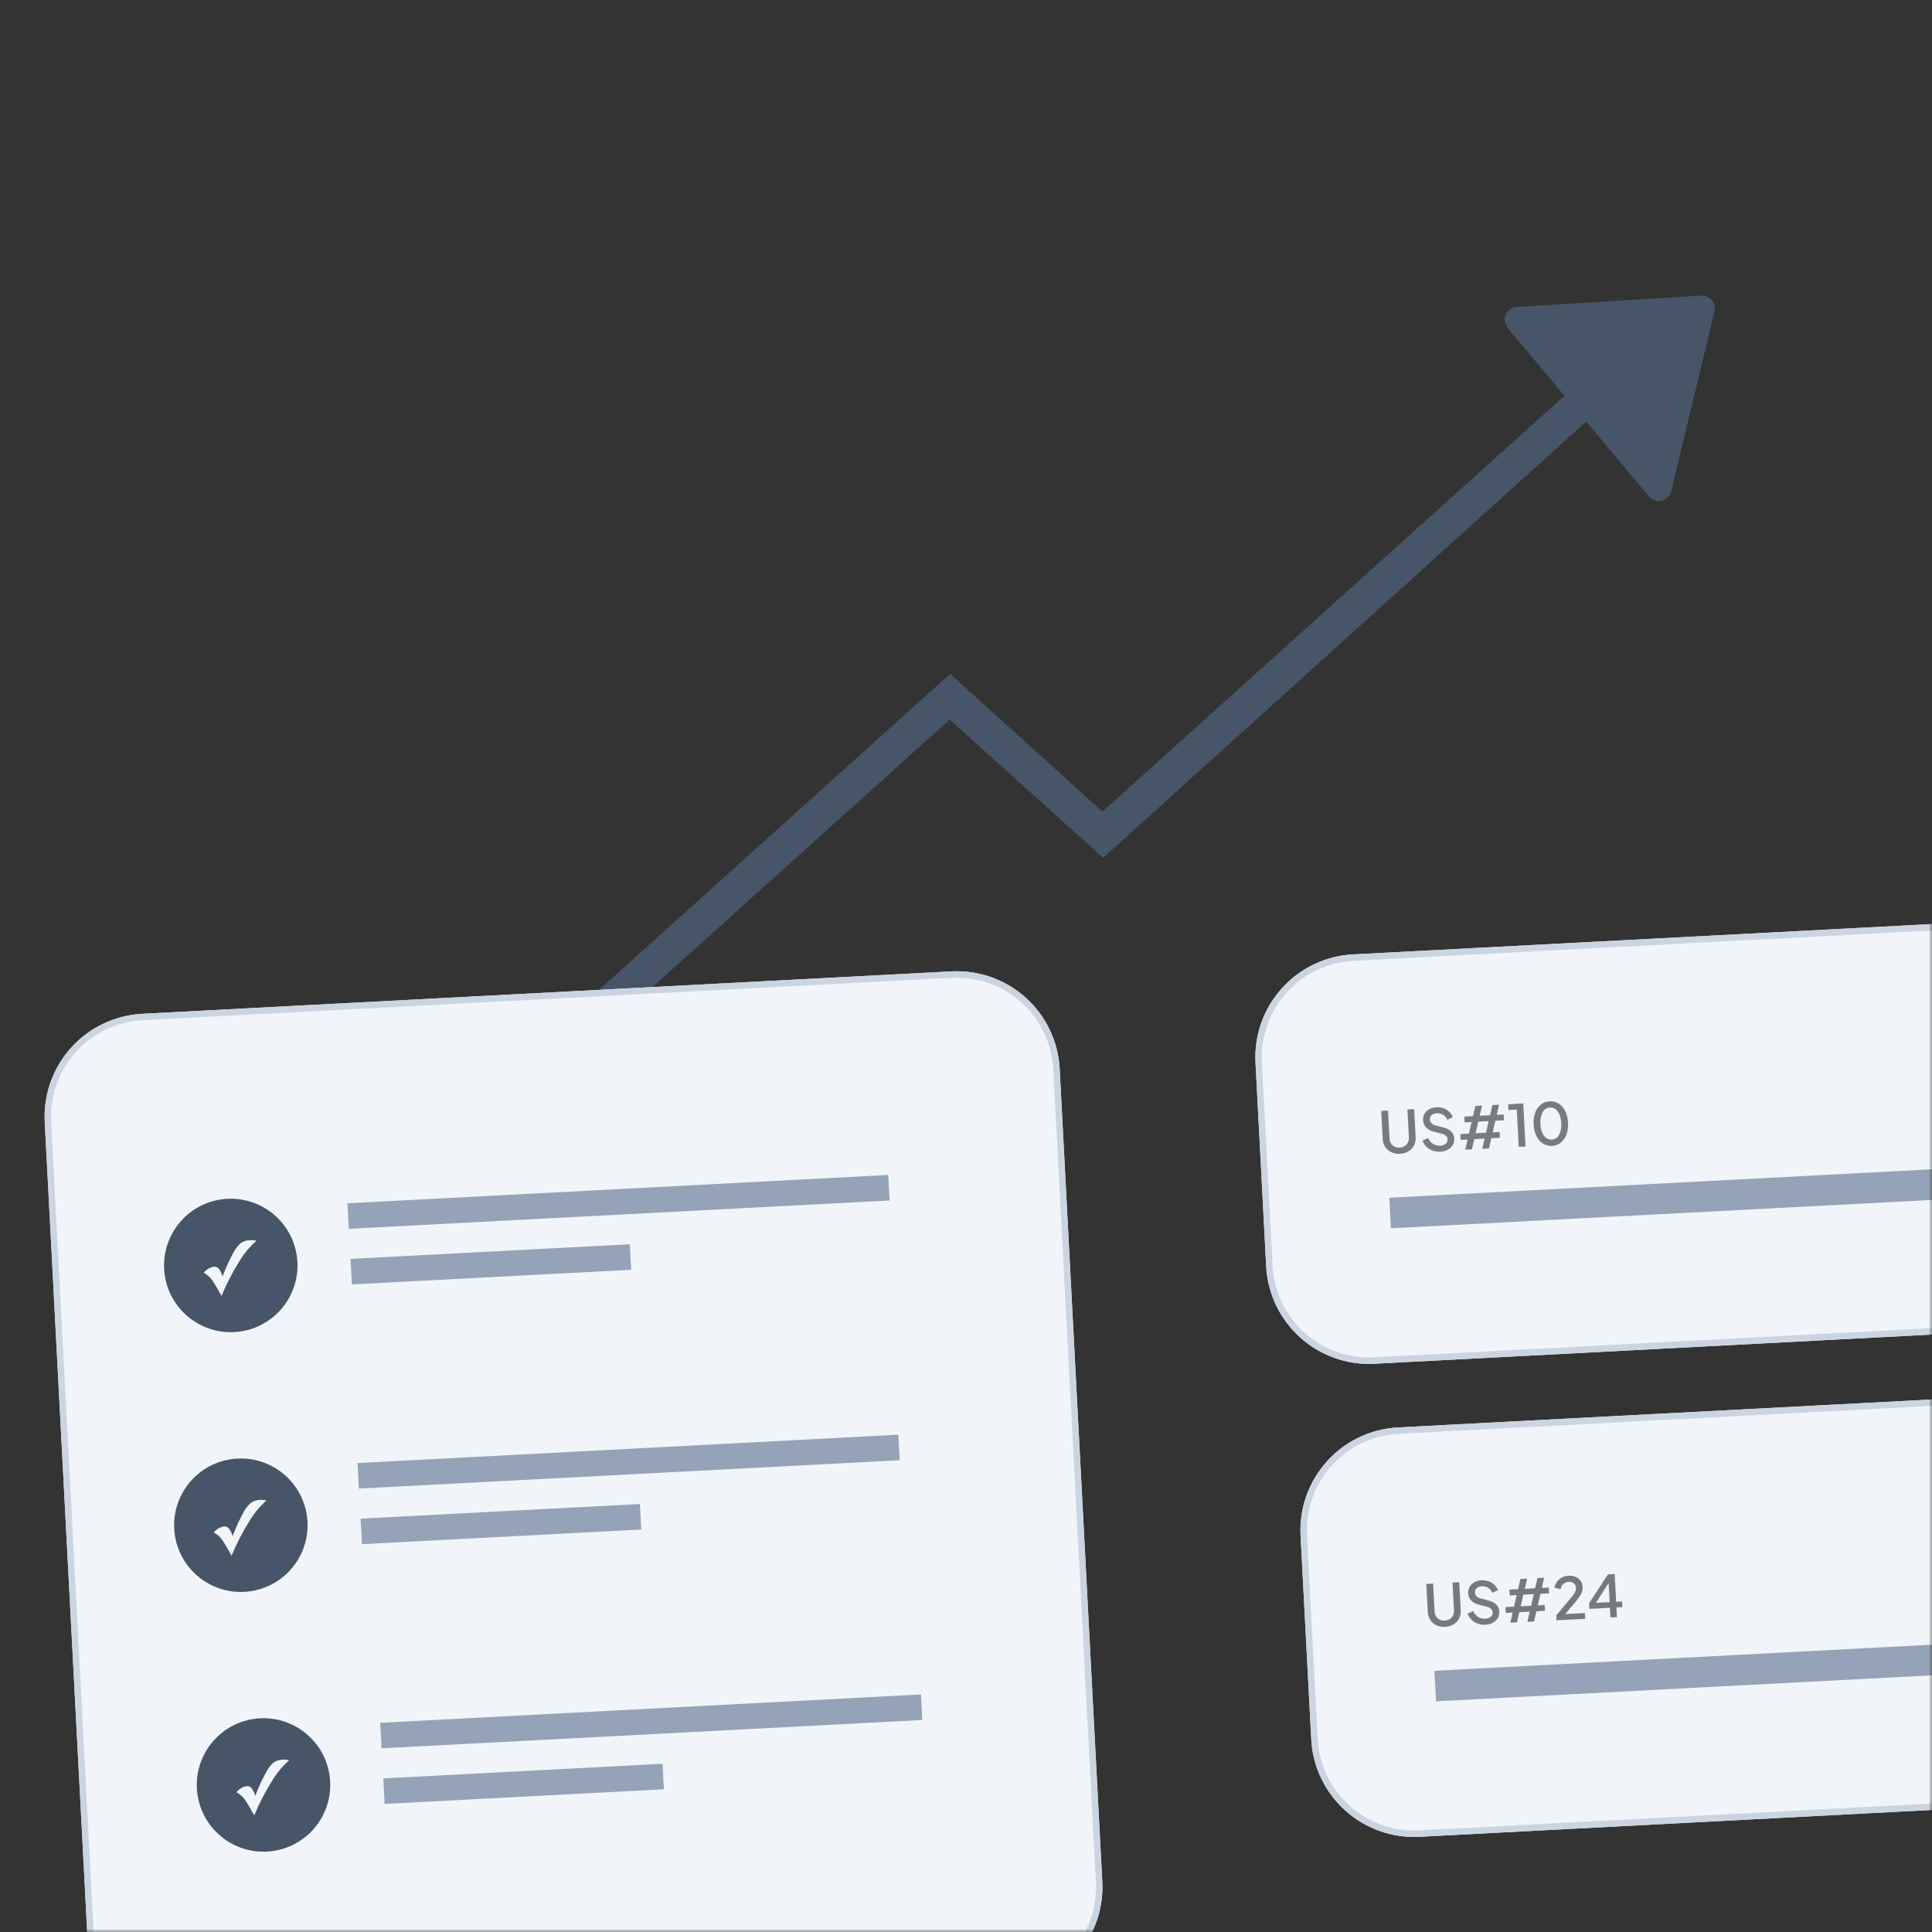 <svg width="300" height="300" viewBox="0 0 300 300" fill="none" xmlns="http://www.w3.org/2000/svg">
<rect x="0" y="0" width="300" height="300" fill="#333333" stroke="none"/>
<g clip-path="url(#clip0_2_38)">
<mask id="mask0_2_38" style="mask-type:luminance" maskUnits="userSpaceOnUse" x="0" y="0" width="300" height="300">
<path d="M0 0H300V300H0V0Z" fill="white"/>
</mask>
<g mask="url(#mask0_2_38)">
<path d="M65.19 178.759L147.535 104.639L151.033 108.525L68.688 182.645L65.19 178.759ZM167.499 129.342L249.844 55.222L253.341 59.107L171.327 133.159L167.499 129.342Z" fill="#475569"/>
<path d="M147.546 104.64L174.812 129.326L171.312 133.212L143.865 108.498L147.546 104.64ZM264.15 45.904C264.462 45.885 264.775 45.939 265.063 46.062C265.35 46.186 265.605 46.375 265.806 46.615C266.007 46.855 266.149 47.138 266.221 47.443C266.292 47.748 266.291 48.065 266.218 48.369L259.518 76.254C259.432 76.615 259.247 76.944 258.984 77.206C258.722 77.467 258.392 77.651 258.031 77.736C257.67 77.82 257.292 77.803 256.941 77.686C256.589 77.569 256.277 77.356 256.039 77.072L234.119 50.946C233.881 50.662 233.726 50.318 233.672 49.952C233.617 49.585 233.666 49.211 233.812 48.87C233.959 48.53 234.197 48.236 234.5 48.023C234.803 47.81 235.159 47.685 235.529 47.663L264.15 45.904Z" fill="#475569"/>
<path d="M147.733 150.838L22.089 157.423C13.265 157.885 6.486 165.414 6.948 174.238L13.563 300.449C14.025 309.273 21.554 316.052 30.378 315.59L156.022 309.005C164.846 308.542 171.625 301.014 171.163 292.189L164.548 165.979C164.086 157.154 156.557 150.375 147.733 150.838Z" fill="#F1F5F9"/>
<path d="M22.141 158.421C20.174 158.524 18.246 159.014 16.468 159.862C14.69 160.71 13.097 161.9 11.779 163.364C10.461 164.828 9.444 166.537 8.787 168.394C8.129 170.251 7.844 172.219 7.947 174.186L14.561 300.396C14.664 302.363 15.153 304.291 16.002 306.069C16.849 307.847 18.04 309.441 19.503 310.759C20.967 312.077 22.677 313.094 24.534 313.751C26.39 314.409 28.359 314.694 30.326 314.591L155.969 308.006C157.936 307.903 159.864 307.414 161.642 306.566C163.42 305.718 165.013 304.528 166.331 303.064C167.649 301.6 168.666 299.891 169.324 298.034C169.982 296.177 170.267 294.209 170.164 292.242L163.549 166.031C163.341 162.058 161.563 158.331 158.607 155.669C155.65 153.007 151.758 151.629 147.785 151.837L22.141 158.421ZM22.089 157.423L147.733 150.838C151.97 150.616 156.123 152.086 159.276 154.926C162.429 157.765 164.326 161.741 164.548 165.978L171.163 292.189C171.273 294.287 170.969 296.387 170.267 298.368C169.566 300.348 168.481 302.171 167.075 303.733C165.669 305.294 163.97 306.564 162.073 307.468C160.177 308.373 158.12 308.895 156.022 309.005L30.378 315.59C26.14 315.812 21.988 314.341 18.835 311.502C15.681 308.662 13.785 304.687 13.563 300.449L6.948 174.239C6.838 172.141 7.142 170.041 7.844 168.06C8.545 166.08 9.63 164.257 11.036 162.695C12.442 161.134 14.141 159.864 16.038 158.96C17.934 158.055 19.991 157.533 22.089 157.423Z" fill="#CBD5E1"/>
<path d="M59.037 267.515L143.008 263.114L143.216 267.076L59.244 271.477L59.037 267.515ZM59.517 276.146L102.883 273.874L103.09 277.836L59.725 280.109L59.517 276.146Z" fill="#94A3B8"/>
<path d="M51.221 276.085C50.623 270.394 45.525 266.265 39.834 266.863C34.143 267.462 30.015 272.56 30.613 278.251C31.211 283.942 36.309 288.07 42 287.472C47.691 286.874 51.819 281.776 51.221 276.085Z" fill="#475569"/>
<path d="M39.477 281.897C39.319 281.628 39.222 281.46 39.186 281.392L38.782 280.673C38.658 280.452 38.553 280.273 38.466 280.134L38.225 279.757C37.867 279.137 37.341 278.631 36.706 278.299C37.099 277.817 37.646 277.485 38.255 277.359C38.399 277.338 38.547 277.354 38.684 277.404C38.821 277.454 38.944 277.537 39.041 277.646C39.319 278.009 39.522 278.422 39.639 278.864C40.136 277.533 40.731 276.242 41.42 275C41.696 274.502 42.058 274.055 42.488 273.681C42.868 273.424 43.31 273.273 43.769 273.245C44.148 273.212 44.53 273.24 44.9 273.327C43.822 274.286 42.901 275.407 42.169 276.65C41.131 278.324 40.231 280.078 39.477 281.897Z" fill="#F1F5F9"/>
<path d="M55.519 227.181L139.49 222.78L139.698 226.742L55.726 231.143L55.519 227.181ZM55.999 235.813L99.365 233.54L99.572 237.502L56.207 239.775L55.999 235.813Z" fill="#94A3B8"/>
<path d="M47.703 235.751C47.105 230.06 42.007 225.931 36.316 226.53C30.625 227.128 26.497 232.226 27.095 237.917C27.693 243.608 32.791 247.736 38.482 247.138C44.173 246.54 48.301 241.442 47.703 235.751Z" fill="#475569"/>
<path d="M35.959 241.563C35.801 241.294 35.704 241.126 35.668 241.058L35.264 240.339C35.14 240.118 35.035 239.939 34.948 239.8L34.707 239.423C34.349 238.803 33.823 238.297 33.188 237.965C33.581 237.483 34.127 237.151 34.736 237.025C34.881 237.005 35.029 237.02 35.166 237.07C35.303 237.12 35.426 237.204 35.523 237.313C35.801 237.675 36.004 238.088 36.121 238.53C36.617 237.199 37.213 235.908 37.902 234.666C38.178 234.168 38.54 233.721 38.97 233.347C39.35 233.09 39.792 232.939 40.251 232.911C40.63 232.878 41.012 232.906 41.382 232.993C40.304 233.952 39.383 235.073 38.651 236.316C37.613 237.99 36.713 239.744 35.959 241.563Z" fill="#F1F5F9"/>
<path d="M53.955 186.847L137.926 182.446L138.134 186.408L54.162 190.809L53.955 186.847ZM54.435 195.478L97.801 193.206L98.008 197.168L54.643 199.441L54.435 195.478Z" fill="#94A3B8"/>
<path d="M46.139 195.417C45.541 189.726 40.443 185.597 34.752 186.195C29.061 186.794 24.933 191.892 25.531 197.583C26.129 203.274 31.227 207.402 36.918 206.804C42.609 206.206 46.737 201.108 46.139 195.417Z" fill="#475569"/>
<path d="M34.395 201.229C34.237 200.96 34.14 200.792 34.104 200.724L33.7 200.005C33.576 199.784 33.471 199.605 33.384 199.466L33.143 199.089C32.785 198.469 32.259 197.963 31.624 197.631C32.017 197.149 32.564 196.817 33.172 196.691C33.317 196.67 33.465 196.686 33.602 196.736C33.739 196.786 33.862 196.869 33.959 196.978C34.237 197.341 34.44 197.754 34.557 198.196C35.053 196.865 35.649 195.574 36.338 194.332C36.614 193.834 36.976 193.387 37.406 193.013C37.786 192.756 38.228 192.605 38.687 192.577C39.066 192.544 39.448 192.572 39.819 192.659C38.74 193.618 37.819 194.739 37.087 195.982C36.05 197.655 35.149 199.41 34.395 201.229Z" fill="#F1F5F9"/>
<path d="M366.793 139.986L210.095 148.199C201.271 148.661 194.492 156.19 194.954 165.014L196.611 196.623C197.073 205.447 204.602 212.226 213.426 211.763L370.124 203.551C378.949 203.089 385.727 195.56 385.265 186.736L383.608 155.127C383.146 146.303 375.617 139.524 366.793 139.986Z" fill="#F1F5F9"/>
<path d="M210.147 149.197C208.18 149.3 206.252 149.79 204.474 150.638C202.696 151.486 201.103 152.676 199.785 154.14C198.467 155.604 197.45 157.313 196.793 159.17C196.135 161.027 195.85 162.995 195.953 164.962L197.61 196.569C197.713 198.536 198.202 200.464 199.05 202.242C199.898 204.02 201.088 205.613 202.552 206.931C204.016 208.249 205.725 209.266 207.582 209.924C209.439 210.582 211.407 210.867 213.374 210.764L370.072 202.552C372.039 202.449 373.967 201.959 375.745 201.111C377.523 200.263 379.116 199.073 380.434 197.609C381.752 196.145 382.769 194.436 383.426 192.579C384.084 190.722 384.369 188.754 384.266 186.787L382.61 155.178C382.507 153.211 382.017 151.283 381.169 149.505C380.321 147.727 379.131 146.134 377.667 144.816C376.203 143.498 374.494 142.481 372.637 141.824C370.78 141.166 368.812 140.881 366.845 140.984L210.147 149.197ZM210.095 148.199L366.793 139.986C371.031 139.764 375.183 141.235 378.336 144.074C381.49 146.914 383.386 150.889 383.608 155.127L385.265 186.736C385.487 190.973 384.017 195.126 381.177 198.279C378.338 201.432 374.362 203.329 370.125 203.551L213.425 211.763C209.188 211.985 205.035 210.515 201.882 207.675C198.729 204.836 196.832 200.86 196.61 196.623L194.954 165.014C194.732 160.776 196.203 156.624 199.042 153.471C201.882 150.317 205.857 148.421 210.095 148.199Z" fill="#CBD5E1"/>
<path d="M215.735 185.984L316.255 180.716L316.503 185.46L215.983 190.727L215.735 185.984Z" fill="#94A3B8"/>
<path opacity="0.497" d="M217.387 179.163C217.852 179.148 218.306 179.016 218.707 178.779C219.07 178.56 219.366 178.245 219.561 177.869C219.761 177.478 219.85 177.041 219.82 176.603L219.59 172.231L218.544 172.285L218.771 176.617C218.791 176.889 218.738 177.161 218.618 177.406C218.504 177.634 218.33 177.827 218.115 177.964C217.88 178.108 217.611 178.187 217.335 178.193C217.064 178.213 216.792 178.161 216.547 178.041C216.319 177.927 216.126 177.753 215.989 177.538C215.846 177.307 215.766 177.042 215.759 176.77L215.532 172.443L214.472 172.499L214.702 176.876C214.718 177.313 214.855 177.738 215.096 178.103C215.333 178.457 215.663 178.738 216.049 178.918C216.467 179.111 216.927 179.195 217.386 179.163H217.387ZM223.624 178.836C224.034 178.823 224.437 178.719 224.802 178.531C225.121 178.368 225.388 178.118 225.572 177.811C225.75 177.506 225.831 177.154 225.807 176.802C225.761 175.922 225.193 175.342 224.103 175.062L222.915 174.755C222.669 174.708 222.443 174.587 222.266 174.41C222.122 174.256 222.038 174.056 222.029 173.846C222.018 173.717 222.037 173.588 222.085 173.468C222.133 173.348 222.208 173.241 222.305 173.156C222.526 172.968 222.806 172.864 223.096 172.862C223.441 172.836 223.786 172.919 224.082 173.099C224.376 173.286 224.605 173.561 224.736 173.884L225.596 173.452C225.474 173.138 225.283 172.855 225.036 172.625C224.782 172.389 224.482 172.207 224.156 172.09C223.8 171.963 223.423 171.911 223.046 171.936C222.659 171.949 222.279 172.053 221.939 172.238C221.635 172.404 221.381 172.649 221.206 172.948C221.033 173.254 220.954 173.604 220.98 173.955C220.995 174.367 221.158 174.76 221.438 175.063C221.761 175.393 222.174 175.62 222.626 175.716L223.906 176.05C224.136 176.101 224.35 176.208 224.529 176.36C224.606 176.434 224.667 176.523 224.709 176.622C224.75 176.72 224.772 176.826 224.772 176.933C224.782 177.061 224.761 177.19 224.71 177.308C224.659 177.426 224.579 177.53 224.479 177.61C224.234 177.799 223.933 177.902 223.624 177.903C223.237 177.928 222.851 177.83 222.523 177.623C222.182 177.403 221.917 177.084 221.763 176.708L220.885 177.132C221.02 177.479 221.227 177.794 221.492 178.056C221.762 178.321 222.085 178.527 222.439 178.66C222.818 178.802 223.224 178.862 223.628 178.836H223.624ZM227.523 178.524L228.556 178.47L228.924 176.882L230.532 176.798L230.174 178.385L231.208 178.331L231.566 176.744L232.906 176.674L232.858 175.775L231.78 175.832L232.199 174.025L233.536 173.955L233.489 173.056L232.41 173.113L232.771 171.54L231.738 171.594L231.378 173.172L229.761 173.257L230.129 171.678L229.095 171.732L228.728 173.311L227.388 173.381L227.435 174.28L228.514 174.223L228.094 176.03L226.764 176.1L226.812 176.998L227.89 176.942L227.523 178.524ZM229.128 175.97L229.548 174.164L231.165 174.079L230.746 175.886L229.128 175.97ZM235.828 178.089L236.878 178.034L236.528 171.343L234.191 171.465L234.239 172.365L235.524 172.297L235.828 178.089ZM241.001 177.926C241.503 177.91 241.985 177.731 242.376 177.416C242.774 177.082 243.074 176.646 243.242 176.154C243.444 175.567 243.525 174.945 243.48 174.326C243.46 173.705 243.315 173.095 243.052 172.532C242.833 172.06 242.488 171.659 242.054 171.372C241.631 171.105 241.133 170.98 240.634 171.015C240.133 171.031 239.651 171.208 239.258 171.519C238.856 171.849 238.553 172.283 238.381 172.773C238.175 173.361 238.093 173.985 238.139 174.606C238.158 175.227 238.305 175.838 238.571 176.4C238.794 176.873 239.142 177.276 239.578 177.564C240.001 177.834 240.5 177.961 241.001 177.926ZM240.95 176.956C240.636 176.978 240.326 176.885 240.075 176.695C239.801 176.475 239.591 176.185 239.468 175.856C239.306 175.439 239.215 174.997 239.2 174.55C239.133 173.916 239.251 173.276 239.54 172.707C239.648 172.495 239.81 172.316 240.01 172.188C240.21 172.06 240.441 171.987 240.678 171.977C240.993 171.953 241.306 172.046 241.557 172.237C241.828 172.457 242.036 172.745 242.159 173.071C242.323 173.489 242.414 173.932 242.429 174.381C242.494 175.013 242.377 175.651 242.092 176.219C241.985 176.433 241.823 176.614 241.622 176.743C241.421 176.873 241.189 176.947 240.95 176.956Z" fill="black"/>
<path d="M373.793 213.439L217.095 221.652C208.271 222.114 201.492 229.643 201.954 238.467L203.611 270.076C204.073 278.9 211.602 285.679 220.426 285.216L377.124 277.004C385.949 276.542 392.727 269.013 392.265 260.189L390.608 228.58C390.146 219.756 382.617 212.977 373.793 213.439Z" fill="#F1F5F9"/>
<path d="M217.147 222.65C215.18 222.753 213.252 223.243 211.474 224.091C209.696 224.939 208.103 226.129 206.785 227.593C205.467 229.057 204.45 230.766 203.793 232.623C203.135 234.48 202.85 236.448 202.953 238.415L204.61 270.022C204.713 271.989 205.202 273.917 206.05 275.695C206.898 277.473 208.088 279.066 209.552 280.384C211.016 281.702 212.725 282.719 214.582 283.377C216.439 284.035 218.407 284.32 220.374 284.217L377.072 276.005C379.039 275.902 380.967 275.412 382.745 274.564C384.523 273.716 386.116 272.526 387.434 271.062C388.752 269.598 389.769 267.889 390.426 266.032C391.084 264.175 391.369 262.207 391.266 260.24L389.61 228.631C389.507 226.664 389.017 224.736 388.169 222.958C387.321 221.18 386.131 219.587 384.667 218.269C383.203 216.951 381.494 215.934 379.637 215.277C377.78 214.619 375.812 214.334 373.845 214.437L217.147 222.65ZM217.095 221.652L373.793 213.439C378.031 213.217 382.183 214.688 385.336 217.527C388.49 220.367 390.386 224.342 390.608 228.58L392.265 260.189C392.487 264.426 391.017 268.579 388.177 271.732C385.338 274.885 381.362 276.782 377.125 277.004L220.425 285.216C216.188 285.438 212.035 283.968 208.882 281.128C205.729 278.289 203.832 274.313 203.61 270.076L201.954 238.467C201.732 234.229 203.203 230.077 206.042 226.924C208.882 223.77 212.857 221.874 217.095 221.652Z" fill="#CBD5E1"/>
<path d="M222.735 259.437L323.255 254.169L323.503 258.913L222.983 264.18L222.735 259.437Z" fill="#94A3B8"/>
<path opacity="0.505" d="M224.387 252.616C224.852 252.601 225.306 252.469 225.707 252.232C226.07 252.013 226.366 251.698 226.561 251.322C226.761 250.931 226.85 250.494 226.82 250.056L226.59 245.684L225.544 245.738L225.771 250.07C225.791 250.342 225.738 250.614 225.618 250.859C225.504 251.087 225.33 251.28 225.115 251.417C224.88 251.561 224.611 251.64 224.335 251.646C224.064 251.666 223.792 251.614 223.547 251.494C223.319 251.38 223.126 251.206 222.989 250.991C222.846 250.76 222.766 250.495 222.759 250.223L222.532 245.896L221.472 245.952L221.702 250.329C221.718 250.766 221.855 251.191 222.096 251.556C222.333 251.91 222.663 252.191 223.049 252.371C223.467 252.564 223.927 252.648 224.386 252.616H224.387ZM230.624 252.289C231.034 252.276 231.437 252.172 231.802 251.984C232.121 251.821 232.388 251.571 232.572 251.264C232.75 250.959 232.831 250.607 232.807 250.255C232.761 249.375 232.193 248.795 231.103 248.515L229.915 248.208C229.669 248.161 229.443 248.04 229.266 247.863C229.122 247.709 229.038 247.509 229.029 247.299C229.018 247.17 229.037 247.041 229.085 246.921C229.133 246.801 229.208 246.694 229.305 246.609C229.526 246.421 229.806 246.317 230.096 246.315C230.441 246.289 230.786 246.372 231.082 246.552C231.376 246.739 231.605 247.014 231.736 247.337L232.596 246.905C232.474 246.591 232.283 246.308 232.036 246.078C231.782 245.842 231.482 245.66 231.156 245.543C230.8 245.417 230.423 245.364 230.046 245.389C229.659 245.402 229.279 245.506 228.939 245.691C228.635 245.857 228.381 246.102 228.206 246.401C228.033 246.707 227.954 247.057 227.98 247.408C227.995 247.82 228.158 248.213 228.438 248.516C228.761 248.846 229.174 249.073 229.626 249.169L230.906 249.503C231.136 249.554 231.35 249.661 231.529 249.813C231.606 249.887 231.667 249.976 231.709 250.075C231.75 250.173 231.772 250.279 231.772 250.386C231.782 250.514 231.761 250.643 231.71 250.761C231.659 250.879 231.579 250.983 231.479 251.063C231.234 251.252 230.933 251.355 230.624 251.356C230.237 251.381 229.851 251.283 229.523 251.076C229.182 250.856 228.917 250.537 228.763 250.161L227.885 250.585C228.02 250.933 228.227 251.247 228.492 251.509C228.762 251.774 229.085 251.98 229.439 252.113C229.818 252.255 230.224 252.315 230.628 252.289H230.624ZM234.523 251.977L235.556 251.923L235.924 250.335L237.532 250.251L237.174 251.838L238.208 251.784L238.566 250.197L239.906 250.127L239.858 249.228L238.78 249.285L239.199 247.478L240.536 247.408L240.489 246.509L239.41 246.566L239.771 244.993L238.738 245.047L238.378 246.625L236.761 246.71L237.129 245.131L236.095 245.185L235.728 246.764L234.388 246.834L234.435 247.733L235.514 247.676L235.094 249.483L233.764 249.553L233.812 250.451L234.89 250.395L234.523 251.977ZM236.128 249.423L236.548 247.617L238.165 247.532L237.746 249.339L236.128 249.423ZM241.695 251.602L246.144 251.369L246.097 250.47L243.05 250.63L244.577 248.82C244.923 248.42 245.23 247.989 245.496 247.532C245.685 247.204 245.776 246.828 245.76 246.45C245.749 246.105 245.639 245.77 245.443 245.485C245.247 245.209 244.978 244.994 244.666 244.863C244.31 244.716 243.924 244.654 243.539 244.683C243.189 244.698 242.846 244.79 242.535 244.952C242.236 245.108 241.976 245.329 241.775 245.6C241.571 245.878 241.437 246.202 241.384 246.543L242.333 246.764C242.384 246.447 242.54 246.157 242.776 245.94C243.005 245.743 243.296 245.631 243.598 245.622C243.879 245.594 244.16 245.677 244.381 245.852C244.485 245.943 244.568 246.055 244.625 246.181C244.682 246.307 244.711 246.444 244.711 246.582C244.722 246.779 244.686 246.976 244.606 247.156C244.495 247.388 244.355 247.606 244.189 247.803C243.992 248.05 243.723 248.376 243.384 248.779L241.654 250.839L241.695 251.602ZM250.071 251.163L251.078 251.11L250.998 249.6L251.925 249.552L251.878 248.672L250.953 248.72L250.727 244.42L249.676 244.475L246.756 248.945L246.802 249.825L249.992 249.658L250.071 251.163ZM249.946 248.773L247.816 248.884L249.791 245.806L249.946 248.773Z" fill="black"/>
</g>
</g>
<defs>
<clipPath id="clip0_2_38">
<rect width="300" height="300" fill="white"/>
</clipPath>
</defs>
</svg>
